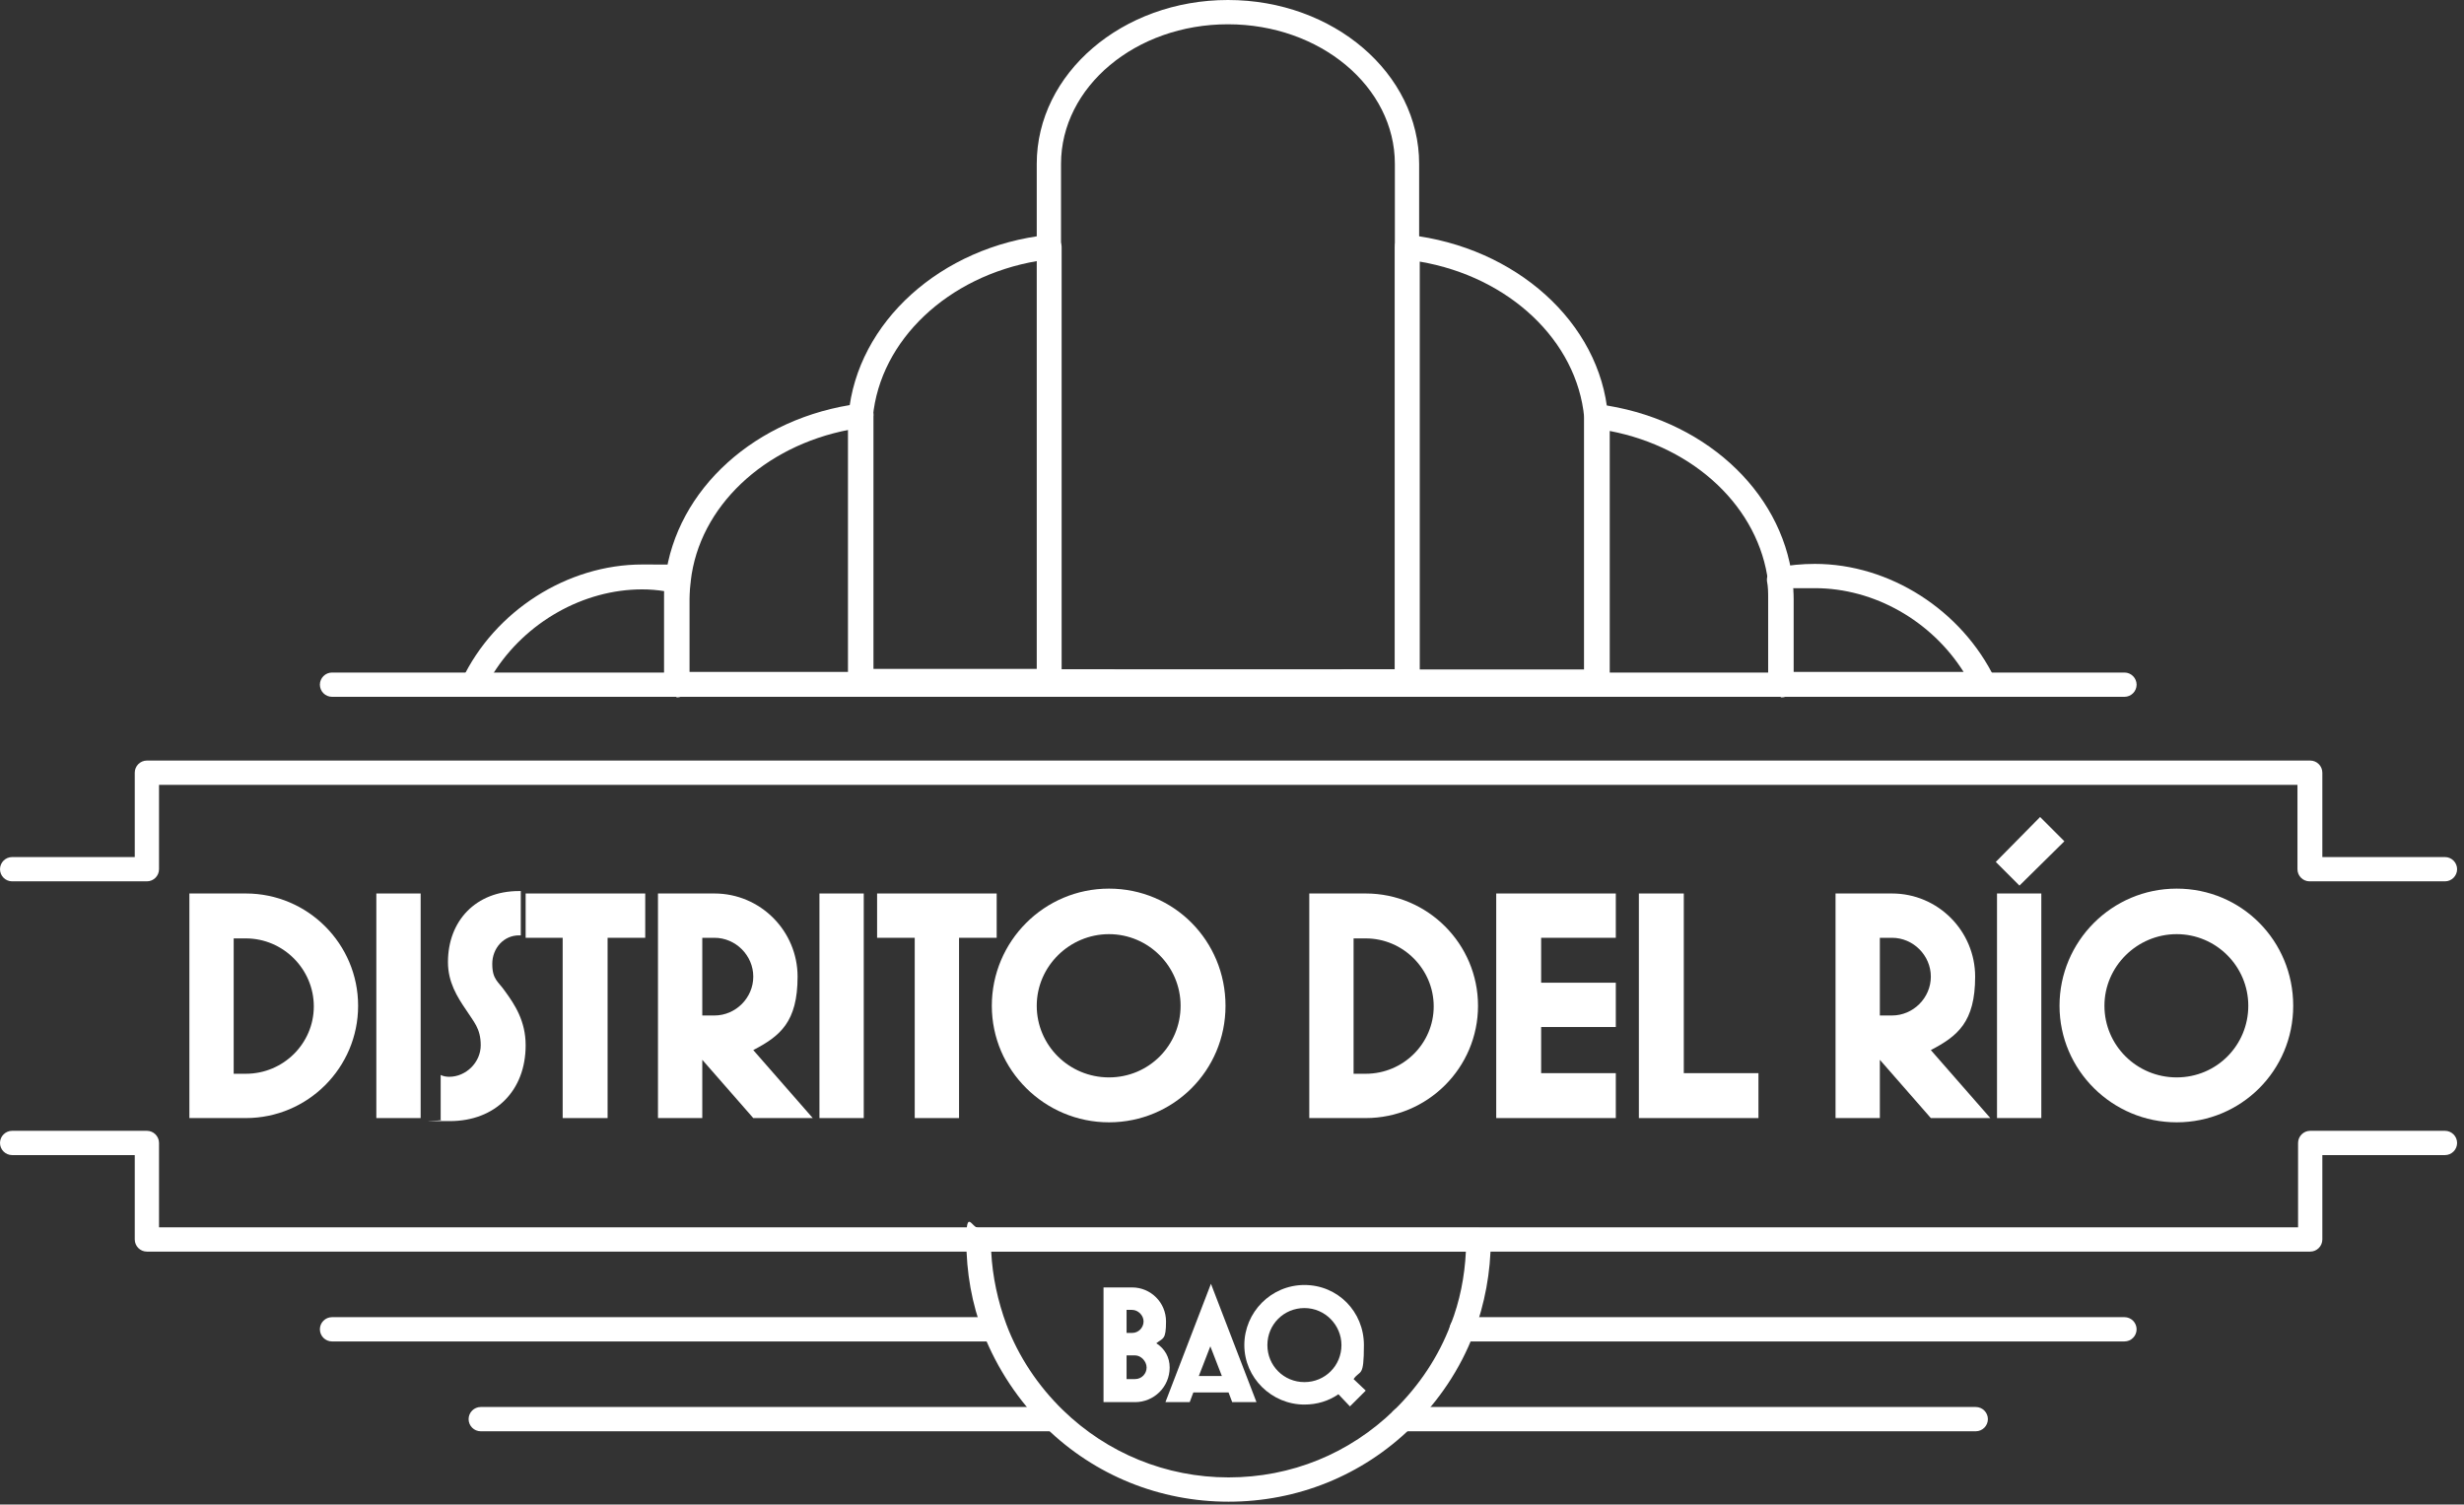 <svg width="226" height="138" viewBox="0 0 226 138" fill="none" xmlns="http://www.w3.org/2000/svg">
<rect x="0" y="0" width="226" height="138" fill="#333333" stroke="none"/>
<path d="M181.941 63.913H163.291C162.678 63.913 162.177 63.412 162.177 62.8V54.894C162.177 54.337 162.177 53.837 162.066 53.28C162.01 52.723 162.4 52.166 162.957 52.055C164.126 51.832 165.295 51.721 166.464 51.721C173.312 51.721 179.937 55.952 182.999 62.299C183.166 62.633 183.166 63.078 182.943 63.357C182.721 63.691 182.387 63.858 181.997 63.858M164.46 61.631H180.104C177.153 56.954 171.92 53.948 166.464 53.948C161.008 53.948 165.072 53.948 164.404 54.115C164.404 54.393 164.404 54.672 164.404 54.894V61.631H164.46Z" fill="white"/>
<path d="M163.291 63.913H129.051C128.439 63.913 127.938 63.412 127.938 62.8V62.522C127.938 61.909 128.439 61.408 129.051 61.408H145.308V39.473C145.308 39.083 145.308 38.638 145.308 38.248C145.308 37.914 145.42 37.58 145.642 37.357C145.865 37.134 146.199 37.023 146.589 37.079C156.109 38.303 163.402 44.929 164.404 53.113C164.46 53.725 164.516 54.337 164.516 54.95V62.856C164.516 63.468 164.015 63.969 163.402 63.969M147.646 61.742H162.289V55.006C162.289 54.449 162.289 53.948 162.177 53.391C161.342 46.599 155.496 41.032 147.646 39.528V61.742Z" fill="white"/>
<path d="M129.051 63.913H123.317C122.705 63.913 122.204 63.412 122.204 62.8V62.522C122.204 61.909 122.705 61.408 123.317 61.408H129.051C129.664 61.408 130.165 61.909 130.165 62.522V62.8C130.165 63.412 129.664 63.913 129.051 63.913Z" fill="white"/>
<path d="M146.422 63.635H129.051C128.439 63.635 127.938 63.134 127.938 62.522V22.659C127.938 22.325 128.049 22.047 128.328 21.824C128.55 21.601 128.884 21.49 129.218 21.546C139.017 22.659 146.756 29.563 147.479 38.081C147.479 38.526 147.535 39.027 147.535 39.528V62.577C147.535 63.19 147.034 63.691 146.422 63.691M130.165 61.464H145.308V39.528C145.308 39.139 145.308 38.693 145.308 38.303C144.64 31.233 138.405 25.387 130.221 23.995V61.464H130.165Z" fill="white"/>
<path d="M62.02 63.913H43.37C42.98 63.913 42.646 63.691 42.423 63.412C42.201 63.078 42.201 62.688 42.368 62.355C45.374 56.008 52.055 51.776 58.903 51.776C65.751 51.776 61.241 51.888 62.41 52.111C62.967 52.222 63.357 52.779 63.301 53.335C63.245 53.836 63.19 54.393 63.19 54.95V62.856C63.19 63.468 62.688 63.969 62.076 63.969M45.318 61.742H60.963V55.006C60.963 54.727 60.963 54.449 60.963 54.226C60.294 54.115 59.571 54.059 58.903 54.059C53.502 54.059 48.213 57.066 45.263 61.742" fill="white"/>
<path d="M96.26 63.913H62.021C61.408 63.913 60.907 63.412 60.907 62.8V54.894C60.907 54.282 60.907 53.669 61.019 53.057C62.021 44.873 69.314 38.248 78.834 37.023C79.168 37.023 79.502 37.079 79.781 37.301C80.003 37.524 80.17 37.858 80.115 38.192C80.115 38.582 80.115 38.971 80.115 39.417V61.352H96.371C96.984 61.352 97.485 61.853 97.485 62.466V62.744C97.485 63.357 96.984 63.858 96.371 63.858M63.245 61.631H77.888V39.417C70.038 40.92 64.136 46.487 63.357 53.28C63.301 53.781 63.245 54.337 63.245 54.894V61.631Z" fill="white"/>
<path d="M101.994 63.913H96.26C95.647 63.913 95.147 63.412 95.147 62.8V62.522C95.147 61.909 95.647 61.408 96.26 61.408H101.994C102.607 61.408 103.108 61.909 103.108 62.522V62.8C103.108 63.412 102.607 63.913 101.994 63.913Z" fill="white"/>
<path d="M96.26 63.635H78.89C78.277 63.635 77.776 63.134 77.776 62.522V39.473C77.776 38.971 77.776 38.526 77.832 38.025C78.612 29.563 86.294 22.604 96.093 21.546C96.427 21.546 96.705 21.601 96.984 21.824C97.207 22.047 97.374 22.325 97.374 22.659V62.522C97.374 63.134 96.872 63.635 96.26 63.635ZM80.003 61.408H95.147V23.94C86.963 25.331 80.727 31.177 80.059 38.248C80.059 38.638 80.059 39.027 80.059 39.473V61.408H80.003Z" fill="white"/>
<path d="M129.052 63.635H96.204C95.592 63.635 95.091 63.134 95.091 62.522V15.032C95.091 6.737 102.941 0 112.628 0C122.315 0 130.165 6.737 130.165 15.032V62.522C130.165 63.134 129.664 63.635 129.052 63.635ZM97.318 61.408H127.938V15.032C127.938 7.961 121.09 2.227 112.628 2.227C104.166 2.227 97.318 7.961 97.318 15.032V61.408Z" fill="white"/>
<path d="M129.052 63.913H96.204C95.592 63.913 95.091 63.412 95.091 62.8V62.522C95.091 61.909 95.592 61.408 96.204 61.408H129.052C129.664 61.408 130.165 61.909 130.165 62.522V62.8C130.165 63.412 129.664 63.913 129.052 63.913Z" fill="white"/>
<path d="M194.858 63.913H30.453C29.841 63.913 29.34 63.412 29.34 62.8C29.34 62.188 29.841 61.686 30.453 61.686H194.858C195.47 61.686 195.971 62.188 195.971 62.8C195.971 63.412 195.47 63.913 194.858 63.913Z" fill="white"/>
<path d="M194.858 123.039H134.062C133.45 123.039 132.949 122.538 132.949 121.925C132.949 121.313 133.45 120.812 134.062 120.812H194.858C195.47 120.812 195.971 121.313 195.971 121.925C195.971 122.538 195.47 123.039 194.858 123.039Z" fill="white"/>
<path d="M91.249 123.039H30.453C29.841 123.039 29.34 122.538 29.34 121.925C29.34 121.313 29.841 120.812 30.453 120.812H91.249C91.861 120.812 92.362 121.313 92.362 121.925C92.362 122.538 91.861 123.039 91.249 123.039Z" fill="white"/>
<path d="M224.198 80.838H211.838C211.226 80.838 210.725 80.337 210.725 79.725V71.986H14.586V79.725C14.586 80.337 14.085 80.838 13.473 80.838H1.113C0.501 80.838 0 80.337 0 79.725C0 79.112 0.501 78.611 1.113 78.611H12.36V70.873C12.36 70.26 12.861 69.759 13.473 69.759H211.894C212.506 69.759 213.007 70.26 213.007 70.873V78.611H224.254C224.866 78.611 225.367 79.112 225.367 79.725C225.367 80.337 224.866 80.838 224.254 80.838" fill="white"/>
<path d="M211.838 114.799H13.473C12.861 114.799 12.36 114.298 12.36 113.686V105.947H1.113C0.501 105.947 0 105.446 0 104.834C0 104.221 0.501 103.72 1.113 103.72H13.473C14.085 103.72 14.586 104.221 14.586 104.834V112.572H210.781V104.834C210.781 104.221 211.282 103.72 211.894 103.72H224.254C224.866 103.72 225.367 104.221 225.367 104.834C225.367 105.446 224.866 105.947 224.254 105.947H213.007V113.686C213.007 114.298 212.506 114.799 211.894 114.799" fill="white"/>
<path d="M181.218 131.279H128.606C127.994 131.279 127.493 130.777 127.493 130.165C127.493 129.553 127.994 129.052 128.606 129.052H181.218C181.83 129.052 182.331 129.553 182.331 130.165C182.331 130.777 181.83 131.279 181.218 131.279Z" fill="white"/>
<path d="M96.705 131.279H44.093C43.481 131.279 42.98 130.777 42.98 130.165C42.98 129.553 43.481 129.052 44.093 129.052H96.705C97.317 129.052 97.819 129.553 97.819 130.165C97.819 130.777 97.317 131.279 96.705 131.279Z" fill="white"/>
<path d="M112.683 137.737C106.392 137.737 100.435 135.343 95.926 130.944C93.42 128.495 91.472 125.544 90.191 122.315C89.133 119.587 88.632 116.692 88.632 113.741C88.632 110.791 89.133 112.628 89.746 112.628H135.621C136.233 112.628 136.734 113.129 136.734 113.741C136.734 116.692 136.178 119.587 135.176 122.315C133.951 125.544 131.946 128.55 129.441 130.944C124.932 135.343 118.974 137.737 112.683 137.737ZM90.915 114.799C91.026 117.082 91.527 119.364 92.307 121.48C93.42 124.431 95.202 127.103 97.484 129.33C101.549 133.283 106.949 135.51 112.683 135.51C118.418 135.51 123.762 133.338 127.882 129.33C130.165 127.103 131.946 124.431 133.06 121.48C133.895 119.364 134.34 117.082 134.452 114.799H90.915Z" fill="white"/>
<path d="M101.215 128.606V118.084H103.832C105.557 118.084 106.949 119.476 106.949 121.202C106.949 122.927 106.671 122.705 106.058 123.206C106.838 123.707 107.283 124.486 107.283 125.433C107.283 127.214 105.836 128.606 104.11 128.606H101.271H101.215ZM103.33 122.259H103.832C104.444 122.259 104.889 121.758 104.889 121.202C104.889 120.645 104.388 120.144 103.832 120.144H103.33V122.259ZM103.33 126.491H104.11C104.722 126.491 105.168 125.99 105.168 125.433C105.168 124.876 104.667 124.319 104.11 124.319H103.33V126.491Z" fill="white"/>
<path d="M106.894 128.606L111.069 117.75L115.245 128.606H113.018L112.684 127.715H109.455L109.121 128.606H106.894ZM110.011 126.212H112.071L111.013 123.484L109.956 126.212H110.011Z" fill="white"/>
<path d="M123.818 128.996L122.76 127.882C121.87 128.495 120.812 128.829 119.643 128.829C116.636 128.829 114.131 126.379 114.131 123.373C114.131 120.366 116.58 117.861 119.643 117.861C122.705 117.861 125.099 120.311 125.099 123.373C125.099 126.435 124.765 125.6 124.152 126.491L125.266 127.548L123.762 129.052L123.818 128.996ZM123.039 123.373C123.039 121.536 121.535 119.977 119.643 119.977C117.75 119.977 116.246 121.48 116.246 123.373C116.246 125.266 117.75 126.769 119.643 126.769C121.535 126.769 123.039 125.266 123.039 123.373Z" fill="white"/>
<path d="M17.37 102.551V81.952H22.548C28.227 81.952 32.847 86.573 32.847 92.251C32.847 97.93 28.227 102.551 22.548 102.551H17.37ZM21.434 98.487H22.548C26 98.487 28.783 95.703 28.783 92.307C28.783 88.911 26 86.072 22.548 86.072H21.434V98.487Z" fill="white"/>
<path d="M38.582 81.952H34.518V102.551H38.582V81.952Z" fill="white"/>
<path d="M40.419 102.718V98.598C40.642 98.71 40.92 98.765 41.198 98.765C42.757 98.765 44.093 97.429 44.093 95.87C44.093 94.311 43.425 93.699 42.757 92.641C41.922 91.416 41.087 90.08 41.087 88.243C41.087 84.457 43.648 81.729 47.601 81.729H47.768V85.793H47.601C46.209 85.793 45.151 86.962 45.151 88.41C45.151 89.857 45.708 90.024 46.32 90.915C47.211 92.14 48.213 93.643 48.213 95.87C48.213 100.046 45.43 102.829 41.254 102.829C37.078 102.829 40.697 102.829 40.475 102.718" fill="white"/>
<path d="M51.609 102.551V86.016H48.213V81.952H59.181V86.016H55.729V102.551H51.609Z" fill="white"/>
<path d="M60.35 102.551V81.952H65.528C69.759 81.952 73.155 85.403 73.155 89.579C73.155 93.754 71.54 95.035 69.091 96.315L74.547 102.551H69.091L64.414 97.206V102.551H60.35ZM64.414 93.142H65.528C67.476 93.142 69.091 91.528 69.091 89.579C69.091 87.63 67.476 86.016 65.528 86.016H64.414V93.086V93.142Z" fill="white"/>
<path d="M79.224 81.952H75.16V102.551H79.224V81.952Z" fill="white"/>
<path d="M83.9 102.551V86.016H80.448V81.952H91.416V86.016H87.964V102.551H83.9Z" fill="white"/>
<path d="M90.971 92.251C90.971 86.35 95.759 81.506 101.716 81.506C107.673 81.506 112.405 86.294 112.405 92.251C112.405 98.208 107.617 102.941 101.716 102.941C95.814 102.941 90.971 98.153 90.971 92.251ZM108.285 92.251C108.285 88.632 105.335 85.682 101.716 85.682C98.097 85.682 95.091 88.632 95.091 92.251C95.091 95.87 98.041 98.821 101.716 98.821C105.39 98.821 108.285 95.87 108.285 92.251Z" fill="white"/>
<path d="M120.088 102.551V81.952H125.266C130.944 81.952 135.565 86.573 135.565 92.251C135.565 97.93 130.944 102.551 125.266 102.551H120.088ZM124.152 98.487H125.266C128.717 98.487 131.501 95.703 131.501 92.307C131.501 88.911 128.717 86.072 125.266 86.072H124.152V98.487Z" fill="white"/>
<path d="M137.235 102.551V81.952H148.203V86.016H141.355V90.136H148.203V94.2H141.355V98.431H148.203V102.551H137.235Z" fill="white"/>
<path d="M150.319 102.551V81.952H154.439V98.431H161.287V102.551H150.319Z" fill="white"/>
<path d="M168.357 102.551V81.952H173.535C177.766 81.952 181.162 85.403 181.162 89.579C181.162 93.754 179.547 95.035 177.098 96.315L182.554 102.551H177.098L172.421 97.206V102.551H168.357ZM172.421 93.142H173.535C175.483 93.142 177.098 91.528 177.098 89.579C177.098 87.63 175.483 86.016 173.535 86.016H172.421V93.086V93.142Z" fill="white"/>
<path d="M185.226 81.228L183.055 79.057L187.119 74.937L189.346 77.164L185.226 81.228ZM183.167 81.952H187.231V102.551H183.167V81.952Z" fill="white"/>
<path d="M188.901 92.251C188.901 86.35 193.689 81.506 199.646 81.506C205.603 81.506 210.335 86.294 210.335 92.251C210.335 98.208 205.547 102.941 199.646 102.941C193.744 102.941 188.901 98.153 188.901 92.251ZM206.215 92.251C206.215 88.632 203.265 85.682 199.646 85.682C196.027 85.682 193.021 88.632 193.021 92.251C193.021 95.87 195.971 98.821 199.646 98.821C203.32 98.821 206.215 95.87 206.215 92.251Z" fill="white"/>
</svg>

